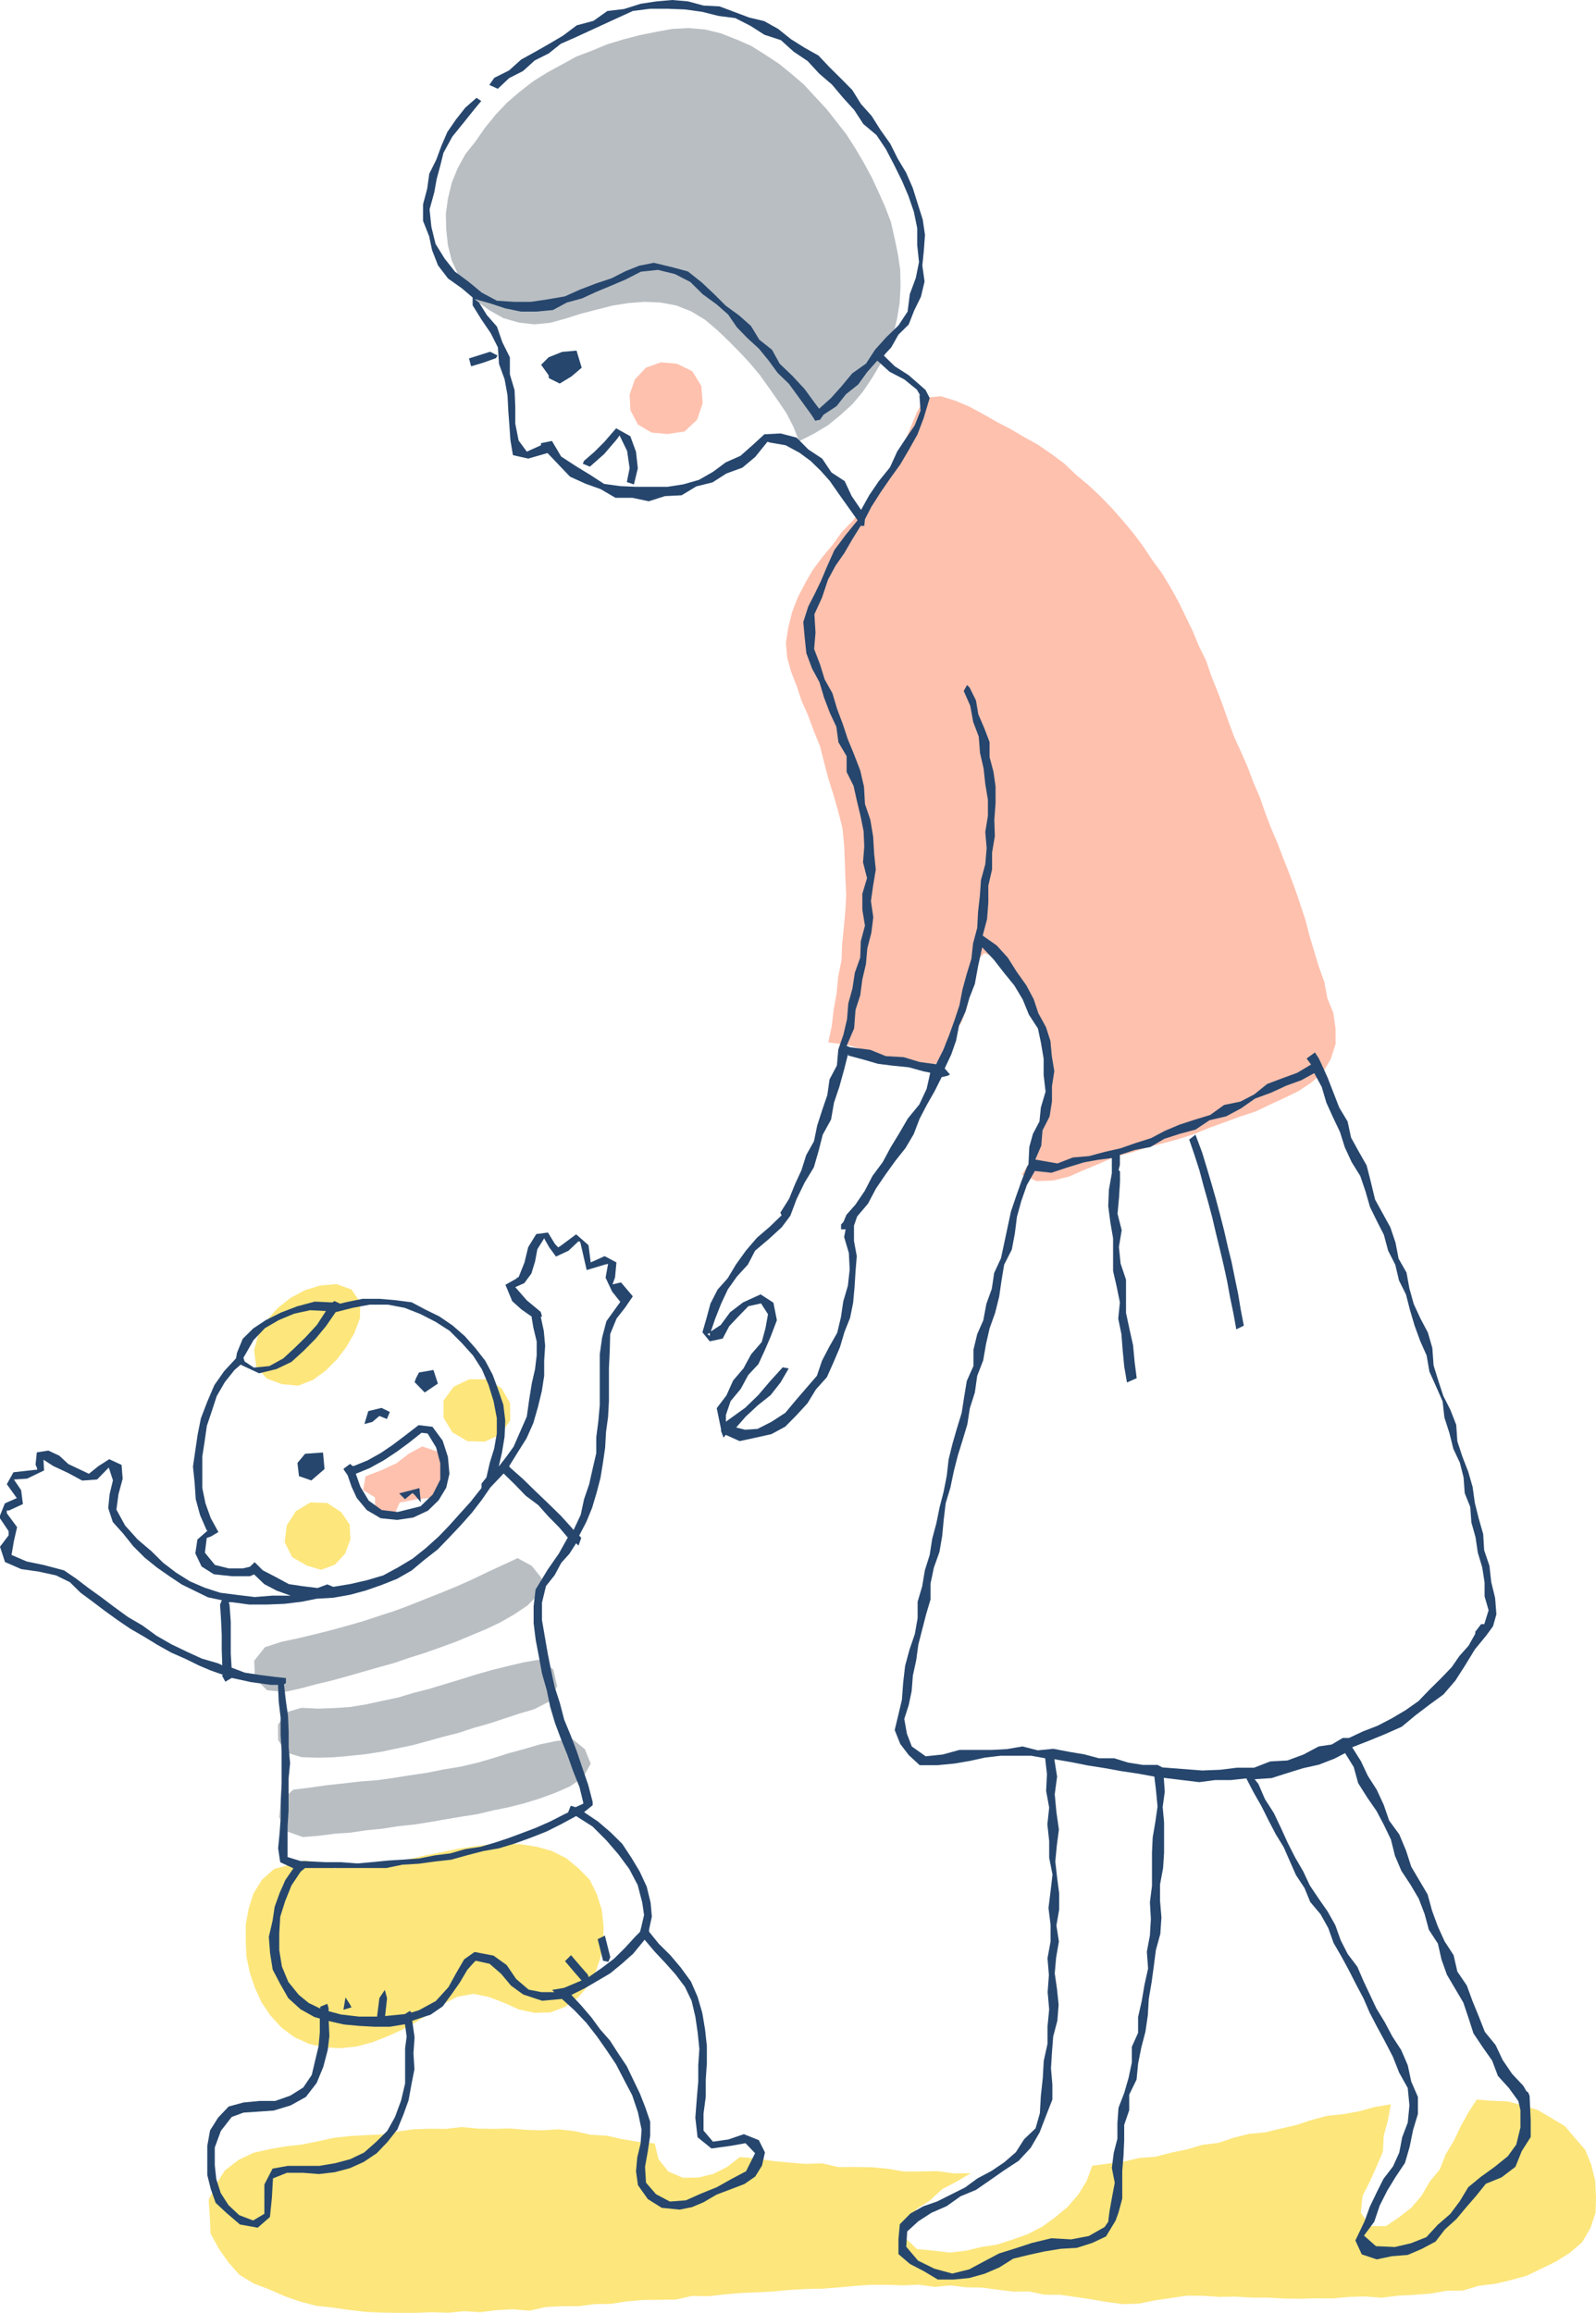 <svg xmlns="http://www.w3.org/2000/svg" viewBox="0 0 114.88 166.43"><defs><style>.cls-1{fill:#fec1ae;}.cls-2{fill:#b9bec2;}.cls-3{fill:#fde67c;}.cls-4{fill:#26466d;}</style></defs><g id="レイヤー_2" data-name="レイヤー 2"><g id="レイヤー_1-2" data-name="レイヤー 1"><polygon class="cls-1" points="95.54 71.83 95.33 70.67 94.93 69.56 94.59 68.44 94.25 67.31 93.96 66.18 93.59 65.06 93.21 63.95 92.8 62.85 92.37 61.76 91.95 60.66 91.49 59.59 91.07 58.49 90.69 57.38 90.22 56.3 89.81 55.2 89.34 54.13 88.85 53.06 88.44 51.96 88.05 50.85 87.64 49.76 87.2 48.67 86.82 47.55 86.3 46.49 85.85 45.41 85.34 44.35 84.82 43.29 84.25 42.26 83.64 41.25 82.94 40.3 82.29 39.32 81.58 38.37 80.83 37.47 80.05 36.59 79.23 35.74 78.37 34.93 77.47 34.18 76.61 33.36 75.67 32.66 74.69 31.99 73.67 31.42 72.71 30.86 71.73 30.35 70.77 29.8 69.79 29.27 68.78 28.84 67.72 28.51 66.61 28.62 66.02 29.62 65.57 30.69 65.14 31.75 64.63 32.79 64.06 33.78 63.45 34.75 62.81 35.69 62.09 36.57 61.38 37.47 60.59 38.29 59.92 39.22 59.19 40.09 58.51 41 57.94 41.99 57.42 43 57.01 44.06 56.74 45.17 56.57 46.24 56.66 47.33 56.96 48.38 57.36 49.4 57.7 50.44 58.15 51.44 58.57 52.58 59.03 53.71 59.33 54.9 59.64 56.08 60.01 57.24 60.34 58.41 60.64 59.59 60.76 60.78 60.81 61.97 60.85 63.16 60.91 64.35 60.85 65.54 60.74 66.73 60.62 67.92 60.57 69.11 60.33 70.28 60.22 71.47 60.01 72.64 59.87 73.83 59.62 75.01 60.88 75.17 62.09 75.5 63.28 75.87 64.49 76.21 65.68 76.61 66.87 77 67.64 76.25 68 75.23 68.66 74.4 69.22 73.55 69.57 72.59 69.8 71.6 70.09 70.61 70.01 69.4 70.85 68.59 72.23 69.1 72.91 70.08 73.53 71.08 74.18 72.08 74.63 73.18 75 74.31 75.29 75.46 75.41 76.64 75.51 77.82 75.51 79.01 75.27 80.18 74.98 81.32 74.65 82.46 74.17 83.55 73.55 84.53 74.61 84.99 75.8 84.95 76.96 84.66 78.05 84.18 79.16 83.72 80.25 83.24 81.4 82.95 82.52 82.58 83.67 82.28 84.81 81.97 85.94 81.61 87.03 81.16 88.14 80.76 89.25 80.35 90.38 79.98 91.44 79.47 92.47 79 93.47 78.51 94.4 77.89 95.24 77.15 95.8 76.18 96.14 75.11 96.13 73.98 95.97 72.87 95.54 71.83"/><polygon class="cls-2" points="64.63 18.28 64.39 17.13 64.13 15.98 63.71 14.88 63.23 13.8 62.73 12.73 62.17 11.7 61.57 10.68 60.93 9.68 60.21 8.75 59.48 7.83 58.67 6.96 57.87 6.09 56.97 5.32 56.06 4.58 55.07 3.93 54.07 3.3 52.99 2.83 51.89 2.4 50.74 2.12 49.57 2.02 48.39 2.08 47.23 2.29 46.05 2.53 44.89 2.83 43.73 3.18 42.62 3.64 41.49 4.07 40.43 4.65 39.37 5.23 38.35 5.87 37.4 6.61 36.48 7.4 35.66 8.27 34.9 9.21 34.21 10.2 33.5 11.09 32.95 12.09 32.52 13.14 32.25 14.25 32.09 15.38 32.12 16.52 32.24 17.65 32.52 18.76 33 19.8 33.59 20.77 34.31 21.66 35.23 22.33 36.23 22.89 37.33 23.21 38.46 23.34 39.6 23.23 40.72 22.92 41.83 22.57 42.96 22.28 44.08 21.99 45.23 21.81 46.38 21.72 47.54 21.77 48.68 21.98 49.76 22.41 50.75 23.01 51.6 23.73 52.41 24.5 53.2 25.3 53.96 26.11 54.68 26.97 55.33 27.88 55.97 28.79 56.6 29.72 57.11 30.71 57.52 31.75 58.56 31.22 59.57 30.62 60.48 29.88 61.35 29.09 62.1 28.2 62.76 27.22 63.36 26.22 63.87 25.16 64.3 24.07 64.57 22.93 64.76 21.77 64.82 20.6 64.8 19.43 64.63 18.28"/><polygon class="cls-1" points="48.72 26.17 47.57 26.07 46.49 26.46 45.7 27.3 45.32 28.39 45.38 29.53 45.92 30.55 46.9 31.13 48.04 31.23 49.27 31.05 50.18 30.2 50.58 29.01 50.48 27.77 49.83 26.71 48.72 26.17"/><polygon class="cls-3" points="24.23 92.4 23.06 92.5 21.94 92.84 20.9 93.4 19.98 94.13 19.2 95.01 18.6 96.02 18.29 97.16 18.44 98.31 19.19 99.19 20.29 99.6 21.46 99.71 22.52 99.3 23.44 98.63 24.25 97.82 24.94 96.91 25.51 95.92 25.91 94.85 25.93 93.71 25.3 92.79 24.23 92.4"/><polygon class="cls-3" points="24.57 108.82 23.55 108.15 22.34 108.11 21.3 108.74 20.64 109.77 20.49 110.97 21.03 112.05 22.09 112.66 23.11 112.96 24.11 112.59 24.84 111.8 25.22 110.78 25.17 109.71 24.57 108.82"/><polygon class="cls-3" points="36.71 100.95 36.09 99.88 35.03 99.25 33.78 99.25 32.66 99.78 31.93 100.77 31.92 102 32.56 103.07 33.64 103.7 34.89 103.74 36.02 103.22 36.73 102.2 36.71 100.95"/><polygon class="cls-2" points="37.26 112.12 36.16 112.63 35.06 113.14 33.98 113.66 32.87 114.15 31.76 114.61 30.64 115.05 29.52 115.5 28.39 115.92 27.25 116.29 26.1 116.67 24.94 117 23.78 117.32 22.61 117.61 21.44 117.89 20.26 118.14 19.07 118.53 18.3 119.5 18.35 120.76 19.23 121.63 20.48 121.75 21.61 121.5 22.74 121.2 23.87 120.93 25 120.62 26.11 120.3 27.23 119.98 28.36 119.67 29.46 119.29 30.58 118.94 31.68 118.55 32.78 118.15 33.86 117.7 34.94 117.25 36 116.75 37.01 116.17 37.98 115.52 38.8 114.68 38.99 113.57 38.28 112.68 37.26 112.12"/><polygon class="cls-2" points="38.84 119.42 37.69 119.62 36.54 119.89 35.41 120.17 34.28 120.49 33.17 120.84 32.04 121.18 30.92 121.52 29.79 121.81 28.66 122.15 27.51 122.39 26.37 122.64 25.21 122.83 24.04 122.91 22.87 122.95 21.7 122.89 20.64 123.2 20.01 124.11 20.02 125.22 20.65 126.12 21.7 126.44 22.85 126.48 24 126.45 25.14 126.35 26.28 126.23 27.41 126.06 28.54 125.82 29.66 125.59 30.77 125.29 31.88 124.98 32.99 124.7 34.08 124.34 35.19 124.03 36.28 123.67 37.37 123.31 38.46 122.99 39.55 122.43 40.1 121.33 39.83 120.13 38.84 119.42"/><polygon class="cls-2" points="41.21 125.14 40.03 125.28 38.87 125.52 37.72 125.86 36.57 126.17 35.44 126.53 34.29 126.86 33.13 127.13 31.96 127.32 30.76 127.56 29.55 127.74 28.35 127.93 27.15 128.1 25.94 128.19 24.73 128.33 23.52 128.46 22.32 128.63 21.11 128.78 20.22 129.57 20.09 130.76 20.68 131.79 21.79 132.19 22.94 132.1 24.09 131.95 25.24 131.87 26.38 131.7 27.52 131.59 28.67 131.41 29.81 131.29 30.95 131.11 32.09 130.91 33.23 130.72 34.38 130.54 35.5 130.27 36.64 130.04 37.77 129.75 38.87 129.41 39.96 129.01 41.02 128.55 41.97 127.9 42.52 126.91 42.1 125.87 41.21 125.14"/><polygon class="cls-3" points="42.46 135.28 41.66 134.46 40.77 133.72 39.74 133.2 38.64 132.89 37.5 132.71 36.35 132.66 35.2 132.72 34.06 132.87 32.92 133.04 31.8 133.28 30.66 133.5 29.54 133.76 28.41 134 27.28 134.15 26.14 134.27 25.13 134.14 24.14 134.45 23.07 134.06 21.93 133.88 20.84 134.19 19.72 134.49 18.86 135.26 18.25 136.24 17.9 137.34 17.69 138.48 17.69 139.64 17.74 140.8 17.98 141.94 18.35 143.04 18.83 144.09 19.48 145.05 20.26 145.9 21.19 146.59 22.24 147.07 23.37 147.33 24.52 147.38 25.67 147.26 26.79 146.96 27.87 146.54 28.93 146.06 29.95 145.5 30.93 144.87 31.89 144.21 32.93 143.68 34.07 143.47 35.2 143.7 36.29 144.12 37.36 144.6 38.48 144.84 39.62 144.81 40.69 144.4 41.61 143.74 42.34 142.88 42.88 141.88 43.24 140.8 43.43 139.67 43.44 138.53 43.31 137.4 42.96 136.31 42.46 135.28"/><polygon class="cls-1" points="30.39 104.08 29.42 104.61 28.54 105.29 27.44 105.8 26.31 106.23 26.14 107.22 26.99 107.75 27.01 108.96 28.28 109.23 28.77 108.12 30.08 107.87 31.23 107.77 31.87 106.76 31.99 105.55 31.5 104.46 30.39 104.08"/><polygon class="cls-3" points="114.1 154.69 113.37 153.85 112.64 152.99 111.67 152.41 110.69 151.83 109.61 151.5 108.52 151.21 107.39 151.17 106.3 151.08 105.69 152.01 105.14 153.01 104.65 154.04 104.06 155.02 103.64 156.1 102.91 156.99 102.33 157.99 101.59 158.86 100.68 159.57 99.75 160.19 98.59 160.18 97.95 159.2 98.08 158.01 98.62 156.94 99.08 155.9 99.54 154.84 99.6 153.69 99.9 152.59 100.11 151.42 98.92 151.62 97.81 151.93 96.68 152.13 95.52 152.25 94.41 152.55 93.31 152.91 92.18 153.17 91.06 153.44 89.9 153.55 88.79 153.83 87.69 154.2 86.54 154.34 85.43 154.67 84.3 154.9 83.18 155.19 82.03 155.28 80.9 155.54 79.76 155.69 78.62 155.84 78.22 156.93 77.62 157.91 76.86 158.79 75.97 159.54 75.03 160.22 73.99 160.76 72.9 161.15 71.79 161.51 70.64 161.69 69.51 161.96 68.34 162.09 67.19 161.95 66.01 161.84 65.15 161.04 65.31 159.93 65.97 158.96 66.95 158.33 67.81 157.53 68.84 156.99 69.88 156.38 68.66 156.39 67.47 156.23 66.28 156.25 65.09 156.26 63.91 156.06 62.73 155.95 61.54 155.93 60.34 155.94 59.17 155.67 57.97 155.71 56.78 155.61 55.6 155.5 54.42 155.31 53.25 155.22 52.37 155.91 51.37 156.42 50.29 156.69 49.16 156.71 48.11 156.26 47.4 155.37 47.13 154.24 45.93 154.12 44.79 153.93 43.66 153.68 42.49 153.61 41.36 153.35 40.2 153.22 39.03 153.29 37.88 153.26 36.72 153.16 35.56 153.19 34.4 153.17 33.24 153.06 32.08 153.19 30.92 153.18 29.76 153.22 28.61 153.38 27.46 153.59 26.3 153.64 25.14 153.71 23.99 153.84 22.85 154.09 21.71 154.32 20.56 154.45 19.41 154.65 18.27 154.9 17.16 155.43 16.19 156.18 15.53 157.2 15.02 158.3 15.1 159.51 15.16 160.73 15.74 161.79 16.43 162.78 17.23 163.69 18.27 164.32 19.4 164.75 20.49 165.23 21.61 165.62 22.77 165.92 23.96 166.05 25.14 166.22 26.32 166.36 27.52 166.41 28.71 166.43 29.9 166.43 31.07 166.38 32.25 166.42 33.42 166.31 34.6 166.38 35.77 166.23 36.94 166.17 38.12 166.27 39.28 166.01 40.45 165.95 41.63 165.95 42.79 165.8 43.97 165.78 45.13 165.6 46.3 165.5 47.48 165.49 48.65 165.47 49.81 165.21 50.99 165.23 52.16 165.1 53.33 165 54.5 164.95 55.67 164.89 56.84 164.78 58.01 164.71 59.18 164.69 60.35 164.6 61.52 164.49 62.69 164.41 63.87 164.41 65 164.45 66.14 164.4 67.27 164.56 68.41 164.45 69.55 164.59 70.68 164.61 71.81 164.76 72.94 164.9 74.08 164.89 75.19 165.12 76.33 165.13 77.46 165.29 78.58 165.46 79.69 165.65 80.85 165.8 82 165.76 83.13 165.53 84.26 165.36 85.43 165.19 86.6 165.2 87.77 165.28 88.93 165.26 90.1 165.33 91.27 165.33 92.44 165.4 93.61 165.41 94.78 165.38 95.95 165.39 97.12 165.28 98.29 165.25 99.46 165.34 100.63 165.19 101.8 165.13 102.97 165.04 104.13 164.84 105.31 164.82 106.44 164.48 107.61 164.34 108.75 164.07 109.88 163.76 110.94 163.25 111.99 162.74 112.98 162.12 113.88 161.35 114.48 160.33 114.85 159.22 114.88 158.06 114.82 156.9 114.54 155.77 114.1 154.69"/><rect class="cls-4" x="0.64" y="108.77" transform="translate(-79.44 35.07) rotate(-47.01)"/><polygon class="cls-4" points="0.56 108.78 0.56 108.78 0.56 108.78 0.56 108.78"/><polygon class="cls-4" points="0.62 108.72 0.65 108.7 0.64 108.7 0.62 108.72"/><polygon class="cls-4" points="3.18 104.89 3.18 104.88 3.18 104.89 3.18 104.89"/><path class="cls-4" d="M54.7,154l-1.08-.43-1.11.38-1.11.16-.68-.8v-1.22l.16-1.21v-1.22l.08-1.21,0-1.22-.13-1.2-.2-1.19-.34-1.16-.48-1.1-.73-1-.75-.89-.83-.82L46.8,139v-.15l.2-.94-.09-1-.28-1.15-.5-1.08-.6-1-.66-1-.85-.84-.9-.77-1-.67.62-.5v-.24l0,0-.32-1.22L42,127.22l-.4-1.19-.44-1.15-.47-1.14-.31-1.19L40,121.37l-.26-1.21L39.51,119l-.21-1.21-.21-1.22,0-1.24.29-1.2.62-.78.48-.89.59-.66.48-.75.17.17.2-.56-.15-.16.52-1,.41-1,.32-1.07.28-1.07.18-1.1.16-1.1.06-1.11.15-1.1.06-1.12,0-1.11V98.44l.06-1.21L44,96l.46-1.12.61-.78.56-.82-.85-1-.61.14.18-.5.1-1.08-.85-.45-1,.45-.16-1.24-.89-.78-1.09.81-.2.13-.23-.24-.51-.83-.84.11-.58.94-.27,1.11-.4,1-.06.08-.09,0,0,.06-.82.46.49,1.18.67.6.73.51v.08l.12.71.24,1v1l-.12,1-.23,1-.19,1.18L38,101.93,37.53,103l-.48,1.1-.52.72-.55.71.23-1,.19-1.14.05-1.16-.14-1.15L35.94,100l-.4-1.08-.53-1-.71-.91-.77-.87-.87-.76-.95-.65-1-.49-1-.53-1.15-.15-1.18-.1-1.2,0L25,93.7l-.44.11-.4-.19-.16.1-1.26-.06L21.47,94l-1.17.45L19.2,95l-.89.59-.76.75-.41,1-.07.4-.86.93-.7,1L15,100.86l-.46,1.2-.23,1.15-.17,1.15-.17,1.17.12,1.17.08,1.18.31,1.14.47,1.08.06.05-.72.63-.15,1,.45.94.88.56,1.3.14,1.3,0,.3-.13.73.7.9.47,1,.36H19.66l-1.25.1-1.24-.15-1.24-.16-1.11-.36-1.07-.46-1-.63-.93-.71-.83-.82-1-.85-.9-1-.63-1.15.15-1.12.3-1.1-.08-1L7.94,105l-.79.51-.67.54L5,105.35l-.65-.6-.79-.37-.83.13-.09.88.11.27,0,.1-.08,0-1.62.18-.48.86.72,1-.86.38-.4,1,.67,1v.3l-.62.82.36,1.1,1.17.51,1.26.18,1.24.27,1,.49.77.76.88.65.86.65.91.66.93.63,1,.58.95.58,1,.56,1,.44,1,.49.85.36.86.3-.05.08.23.42.48-.28h-.07l1.43.31,1.44.2.51,0,.05,1.19.14,1.18,0,1.19.07,1.18v2.37l-.06,1.19,0,1.18-.08,1.14L20.1,133l.15,1,.95.44h0l-.58.84-.41.93-.36,1-.15,1-.27,1.16.09,1.18.19,1.18.55,1.05.57,1,.88.8,1,.56.39.11,0,1-.09,1-.24,1-.25,1.06-.61.9-.94.59-1.08.38-1.14,0-1.14.11-1.07.29-.76.8-.58.92L15,154.42l0,1.09v1l.25,1,.35,1,.75.7,1,.86,1.28.23.88-.77.14-1.38.08-1.4,1-.4h1.15l1.16.09,1.12-.13,1.1-.29,1-.45.94-.63.78-.82.7-.89.43-1.05.38-1.05.2-1.11.22-1.12-.07-1.15.08-1.15-.17-1.19,1.33-.44.87-.6.63-.86.61-.87.53-.9.44-.49.16-.16,1,.22.83.72.71.85.88.64,1.36.45,1.43-.13.89.81.85.89.78,1,.7,1,.67,1,.57,1.1.6,1.14L46,152l.26,1.24-.07,1-.24,1-.09,1,.14,1,.71,1,1,.63L49,159l.89-.18.83-.35.94-.55,1-.38,1-.38.78-.54.49-.79.21-.95ZM16.08,119.83l-.3-.14-1.17-.34-1.11-.51-1.1-.53-1.06-.61-1-.73-1.06-.62-1-.73-.9-.68-.92-.66-.89-.68L4.69,113l-1.48-.39L2,112.36l-1.09-.47.17-1,.23-1-.74-1,0-.06v-.08l0-.06v0l.09,0H.73l0,0,1-.46-.13-1-.52-.77h0v0h0l0,0h.05l.9-.06,1.22-.59L3.21,105l0,0,0,0h0l0,0,0,0,0,0,0,0h0l-.06,0h0l.76.49L5,106l1,.54,1.07-.08.84-.86.3.92-.24,1-.1,1,.33,1,.76.85.71.89.81.81.89.72.93.65.87.58.94.46.94.46,1,.21-.13.31.07,1.08.05,1.09,0,1.09Zm23-19.73L39.25,99l0-1.09.07-1.08-.1-1.07L39,94.74h.1L39,94.4l-1-.83-.83-.95,0,0,.65-.29.51-.69.26-.85.17-.9.47-.75v0l0,0,0-.06.38.67.49.67L41,90l.71-.67.07,0,.07.06v0h0l.23,1,.23,1L43.61,91l.24-.06v0l-.18,1,.47,1,.59.74-1,1.39-.31,1.18-.17,1.21,0,1.22,0,1.21,0,1.22-.1,1.14L43,103.41v1.15l-.26,1.12-.25,1.12-.37,1.08L41.88,109l-.51,1.09-.9-1-.91-.89-.92-.88-.91-.89-.95-.84-.05-.09.62-1,.63-1,.49-1.1.33-1.15ZM17.76,97.43l.57-1,.82-.86,1-.58,1.1-.46,1.16-.25,1.13.06-.65,1-.82.89-.79.77-.81.75-1,.55-1.12.11-.66-.44-.09-.27ZM19,113l-.59-.59-.34.33-.52.12-1,0-1-.25-.72-.88.13-1.06.31-.11.53-.32-.55-1-.38-1.06-.23-1.11,0-1.12,0-1.13.17-1.11.16-1.11.36-1.07.35-1.07.58-1,.7-.88.44-.38,1.33.62,1.24-.3L21.06,98l.89-.81.84-.85.76-.92.69-1,1.22-.31,1.23-.23H28l1.21.23,1.14.45,1.09.56,1,.64.87.87.82.91.64,1,.48,1.13.36,1.17.23,1.2,0,1.11-.19,1.09-.31,1-.25,1.08-.21.26,0,0-.14.18,0,.31-.79,1-.76.84-.76.85-.78.81-.91.82-.95.76-1.05.63-1.07.58-1.18.35-1.18.27-1.2.2-.06,0-.41-.17-.7.26-1.07-.13-1-.15-.94-.51Zm1.78,20.63,0-1.05,0-1.15.07-1.14,0-1.14,0-1.14.11-1.13-.1-1.14v-1.14l-.05-1.14-.16-1.13-.13-1.13.14-.09,0-.36-.75-.08-1.11-.14-1.1-.17L16.75,120,16.69,119l0-1.09v-1.22l-.09-1.22-.06-.18h.23l1.25.17h1.26l1.26-.05,1.24-.15,1.1-.22,1.19-.07,1.19-.21,1.15-.31,1.14-.4,1.11-.44,1.05-.6.92-.77.95-.74.84-.87.83-.88.8-.9.7-.91.63-.91.95-1,.82.8.77.8.9.67.74.83.78.79.61.72-.65,1.16-.78,1.12-.89,1.46-.14,1.21,0,1.21.15,1.21.23,1.2.22,1.2.34,1.19.25,1.21.35,1.18.43,1.15.46,1.14.41,1.16.46,1.15.27,1.11,0,.09-.55.25-.35-.1-.19.48-.33.16-1,.51-1,.44-1,.38-1,.37-1,.33-1,.29-1.08.16-1.08.31-1.11.14-1.1.22-1.12.08-1.12.07-1.11.11-1.12.1L24.65,134l-1.12,0L22,133.92h-.27Zm8.46,13.76v1.26l0,1.27-.29,1.23-.44,1.19-.56,1-.81.8-.85.75-1,.48-1.09.29-1.12.19-1.15,0-1.13,0-1.1.2-.59,1.14,0,1.06v1.05l-.81.48-1-.38-.77-.72-.56-.87-.32-1-.11-1,0-1.28.44-1.2.78-1,.85-.31.91-.06,1.27-.09L21,151.5l1.1-.61.77-1,.48-1.16.32-1.22.12-1-.05-1.08,1.11.25,1.1.1,1.1.06,1.1,0,1.08-.18.12.89Zm11.45-4.35-.87.15.16.16-.93,0-.92-.18-.9-.77-.68-1-.95-.68-1.36-.26-.75.53-.58,1-.55,1-.91,1-1.21.66-.55.17-.1-.12-.37.23-1.42.14.14-1.28-.16-.6-.39.58-.17,1.34h-1.3l-1.29-.15-.9-.24,0-.22-.09-.31-.51.21v.13l-.83-.4-.72-.59-.75-.93-.46-1.11-.19-1.18,0-1.19.07-1.2.36-1.14.45-1.12.67-1,.31-.25,1.17,0,1.18,0H26.7l1.18,0,1.16-.24,1.18-.07,1.17-.16,1.17-.13,1.14-.32,1.16-.3L36,133l1.15-.35,1.13-.41,1.12-.44,1.08-.54,1.07-.58,1.18.75,1,1,.86,1,.78,1.05.61,1.16.33,1.27.13.89-.2.86-.09.35-.33.33-.75.82-.8.79-.9.68-.92.64-.06-.18-.61-.7-.6-.7-.43.43.61.72.58.67Zm13.09,13.2-1.06.56-1.05.59-1.12.45-1.1.49-1.15.09-1-.53-.72-.83-.07-1.14.2-1.12.17-1.13,0-1-.34-1-.39-1-.48-1-.48-1-.61-.91-.59-.92-.71-.81-.63-.86-.7-.82-.74-.8,1-.5.94-.55L44,142l.84-.69.82-.73.82-1,.72.85.77.82.74.83.67.89.48,1,.27,1.14.17,1.16.12,1.17-.08,1.17,0,1.17-.1,1.17-.11,1.43.16,1.41,1,.81,1.39-.19,1.06-.19.69.72Z" transform="translate(-0.08)"/><path class="cls-4" d="M31.21,102.67l-1-.12-.92.71-.94.71-.87.59-.93.52-1,.41-.09,0-.18-.15-.38.28h0l-.1.1.3.43.29.84.37.8.72.87,1,.59,1.18.12,1.16-.17,1.07-.5.76-.74.55-.91.23-1-.11-1.22-.38-1.17Zm-.86,5.72-1.65.41-1.14-.14-.94-.68-.6-1-.33-.93,1-.41,1-.55.94-.62.91-.67.88-.7.44.05.61,1,.3,1.14,0,1.18-.54,1.07Z" transform="translate(-0.08)"/><polygon class="cls-4" points="30.16 98.76 29.96 99.14 29.84 99.45 30.57 100.2 31.52 99.56 31.2 98.58 30.16 98.76"/><polygon class="cls-4" points="23.25 104.52 21.96 104.61 21.41 105.27 21.52 106.22 22.41 106.53 23.36 105.71 23.25 104.52"/><polygon class="cls-4" points="28.06 101.6 27.46 101.31 26.51 101.54 26.23 102.47 26.8 102.32 27.31 101.89 27.85 102.11 28.06 101.6"/><polygon class="cls-4" points="30.19 107.08 28.73 107.46 29.15 107.88 29.68 107.44 29.77 107.5 29.88 107.61 30.29 108.1 30.19 107.08"/><polygon class="cls-4" points="43.93 140.83 43.54 139.28 43.02 139.54 43.41 141.09 43.79 141.17 43.93 140.83"/><polygon class="cls-4" points="25.31 144.44 25.28 144.4 25.24 144.34 25.22 144.28 24.87 143.73 24.72 144.62 25.31 144.44"/><polygon class="cls-4" points="35.28 25.31 33.76 25.79 33.91 26.36 34.81 26.09 35.7 25.77 35.81 25.58 35.28 25.31"/><polygon class="cls-4" points="89.53 95.39 89.31 94.25 89.12 93.1 88.88 91.95 88.65 90.81 88.37 89.68 88.11 88.54 87.82 87.41 87.52 86.28 87.2 85.16 86.87 84.05 86.53 82.93 86.05 81.65 85.6 82 85.98 83.11 86.34 84.23 86.64 85.36 86.96 86.49 87.26 87.62 87.53 88.77 87.81 89.91 88.08 91.05 88.33 92.2 88.54 93.35 88.78 94.5 88.99 95.66 89.53 95.39"/><path class="cls-4" d="M110.18,150.81l-.11-.26-.11-.06-.24-.41-.8-.85-.68-1-.51-1.08-.77-.94-.44-1.12-.45-1.1-.41-1.12-.68-1-.27-1.18-.65-1-.49-1.08-.41-1.12-.32-1.17-.59-1-.59-1-.37-1.15L100.8,132l-.73-1-.39-1.13-.5-1.08-.64-1-.5-1.06-.63-1,1.23-.48,1.17-.48,1.17-.52,1-.83,1-.76,1-.73.86-1,.71-1.11.69-1.13.82-1v0l.49-.67.24-.86-.09-1.17-.28-1.15-.13-1.17-.38-1.12-.07-1.16-.32-1.12-.28-1.12-.16-1.15-.32-1.11-.42-1.08-.36-1.1-.08-1.18-.42-1.08-.51-1-.36-1.1-.34-1.1L103.18,97l-.32-1.11-.53-1-.49-1.06-.31-1.11-.21-1.15-.57-1-.22-1.15-.37-1.1-.55-1-.55-1L98.74,85l-.29-1.14-.57-1-.55-1-.25-1.16-.6-1-.42-1.08-.42-1.08-.48-1.06L95,76.15l-.27-.42-.6.44.32.43-1,.6-1.1.4L91.29,78l-.93.75-1,.52-1.17.24-1,.72-1.11.34L85,80.92l-1.07.45-1,.53-1.11.35-1.09.38-1.14.26-1.12.3-1.17.1-1.1.43-1.6-.28.43-1,.09-1.1.51-1,.17-1.08,0-1.1.17-1.08L75.79,76l-.1-1.09-.32-1-.55-1-.33-1-.53-1-.71-1-.63-1-.8-.88-1-.7V67.3l.31-1.17.09-1.2,0-1.2.27-1.17,0-1.21.2-1.19L71.65,59l.09-1.2v-1.2l-.15-1.07-.28-1.05,0-1.08-.38-1-.43-1-.17-1-.46-.93-.18-.18-.24.43.47,1.07.21,1.16L70.53,53l.09,1.17.26,1.13L71,56.41l.19,1.14v1.16L71,59.87l.1,1.16L71,62.19l-.31,1.14-.08,1.15-.13,1.14-.06,1.15-.3,1.12L70,69l-.34,1.1-.3,1.1-.22,1.14-.36,1.09-.39,1.08-.43,1.07-.5,1-1.18-.16-1.16-.35L63.85,76l-1.14-.46-1.44-.18-.25-.1L61.56,74l.1-1.33L62,71.62l.15-1.14.26-1.11.1-1.13.29-1.12L62.94,66l-.17-1.16.16-1.13.19-1.14L63,61.42l-.07-1.21L62.73,59l-.39-1.15-.07-1.24L62,55.44l-.44-1.14-.46-1.12-.36-1.09L60.33,51,60,49.89l-.56-1-.34-1.1-.42-1.09.1-1.17-.08-1.33L59.25,43l.43-1.29.54-1,.64-.92.58-1,.59-.95.26,0,.05-.48.46-.89.67-1.05.69-1,.72-1,.63-1.07.61-1.09.44-1.16L67,28.64h0l-.3-.58L65.49,27l-1-.64-.8-.78.54-.58.52-.92.74-.73.39-1,.49-1,.26-1.09-.16-1.15.11-1.1.08-1.11-.16-1.09-.36-1.14-.36-1.15-.48-1.1-.6-1-.54-1.08-.71-1-.63-1-.77-.86-.62-1-.81-.82-.82-.81L59,4l-1-.56-1-.63-.91-.73-1-.56L54,1.26,52.94.86,51.87.46,50.72.4,49.61.1,48.47,0,47.33.1,46.2.27,45,.65,43.8.79l-1,.71-1.2.32-1,.75-1,.59-1,.57-1,.55-.88.79-1.06.53-.36.51.61.28.82-.77,1-.51.84-.76,1-.5.88-.7,1-.44,1-.46,1-.46,1-.46L45.63.79,46.88.63l1.25,0,1.25.05,1.24.17,1.19.3L53,1.3l1.1.56,1,.64,1.19.39.92.83,1,.67.83.9.93.8.79.94.81.89.65,1,.95.8.67,1,.56,1.07L65,13l.47,1.1.39,1.14.24,1.17,0,1.22.13,1.23L66,20l-.43,1.16-.16,1.26-.66,1-.88.85-.8.89-.65,1-1,.71-.77.93-.75.84-.86.77-.34-.45L58,28l-.87-.94-.93-.89-.55-1-.91-.72-.61-1-.86-.76L52.32,22l-.8-.8-.93-.88-1-.79-1.24-.33-1.21-.29-1.05.21-1,.4-1,.51L43,20.39l-1.15.44-1.12.5-1.22.21-1.21.18H37.08l-1.23-.08-1.09-.58-.93-.77-1-.74-.75-.95-.65-1.05-.3-1.23L31,15.07l.34-1.23.17-.95.27-1L32,11l.64-1.17.81-1,.8-1,.47-.56-.34-.23-.81.71-.67.85-.62.9-.43,1-.37,1-.5,1-.15,1.08-.3,1.13,0,1.18.44,1.11L31.18,18l.43,1.1.72.94,1,.71.89.76,1.14.32,1.09.36,1.12.23,1.16,0,1.15-.11,1-.54,1.1-.3L43,21l1.06-.44,1.06-.45,1.09-.56,1.23-.13,1.22.3,1.11.57.89.88,1,.73.83.73.63.92.77.79.82.75.7.86.65.89.8.77.65.89,1,1.38v0l.25.4.24-.06.09,0,.27-.38.93-.61.69-.87.87-.69.65-.9.73-.82.88.8,1.06.55.91.74.25.44-.07-.07.08,1.14-.42,1.06-.64.94-.62.94-.52,1.14-.81,1-.68,1-.59,1.06-.68-1-.5-1.07L59.93,34l-.67-1-1-.66-.84-.85-1.15-.3-1.17.06-.85.78-.87.77-1.06.47-.93.69-1,.57-1.11.32-1.15.18-1.15,0H45.85l-1.14-.05-1.15-.16-1-.65-1-.61-1.09-.71-.66-1.12-.79.16v.15L38,32.5l-.59-.8-.24-1.21,0-1.2-.05-1.21-.34-1.14,0-1.23-.54-1.08-.39-1.13-.72-.82-.57-.91-.46-.36,0,.56.62,1,.68,1L35.92,25,36,26.19l.4,1.1.21,1.15.06,1.16.08,1.07.07,1L37,32.75,38.1,33l1.39-.4.79.83.83.87,1.1.5,1.11.4,1.06.62,1.21,0,1.19.25,1.16-.37,1.2-.06L50.2,35l1.17-.29,1-.64,1.15-.42.92-.77.88-1.09.21.06,1.1.19,1,.54.8.59.72.7.66.74.64.92.65.91.71,1-.88,1.08-.79,1.06-.54,1.21-.42,1-.45.93-.47.92-.36,1.12L58,45.85,58.12,47l.41,1.1.54,1,.33,1.11.41,1.08.47,1,.15,1.12.59,1,0,1.14.5,1,.24,1.08.26,1.08.22,1.09.05,1.11-.09,1.14.29,1.14-.34,1.13,0,1.13.19,1.16-.3,1.12L62,68.9,61.61,70l-.17,1.12-.3,1.09-.09,1.13-.26,1.11-.37,1.07-.1,1.15-.53,1-.16,1.13-.37,1.08L58.9,81l-.23,1.12-.56,1-.34,1.08-.46,1-.43,1.06-.63,1,.09.19-.86.83-.92.79-.78.91-.72,1-.6,1-.73.82-.51,1-.29,1.07-.29,1,.53.65.93-.2.47-.89.68-.72.7-.72.91-.2.5.78-.18,1-.27,1-.77.89-.54,1-.75.88-.48,1.07-.7.92.31,1.5v.14l.18.48.16-.2,1,.45,1.15-.25,1.13-.25,1-.54.82-.83.78-.85.61-1,.79-.88L60.09,98l.45-1.06.33-1.11.4-1,.22-1.1.1-1.11.07-1.11.09-1.12-.2-1.1,0-1.1.23-.66.78-.92.57-1.08.68-1,.72-1,.73-.92.59-1,.42-1.1.52-1,.57-1,.5-1,.42-.1.18-.09-.38-.44.47-1,.35-1,.21-1.08.46-1,.29-1,.39-1,.24-1.31.29-1.32.83.88.73.94.75.92.6,1,.45,1.1.65,1L75,75l.2,1.17,0,1.18.14,1.2L75,79.7l-.1,1-.47.89-.26.94-.06,1.26-.1.16L73.6,85l-.38,1.08-.37,1.09-.24,1.12-.24,1.13-.24,1.12-.49,1.06-.17,1.14-.39,1.08L70.86,95,70.42,96l-.27,1.12,0,1.17-.48,1.08-.19,1.15-.18,1.15-.34,1.11-.32,1.11-.28,1.13-.13,1.16L68,107.35l-.29,1.12-.23,1.14-.3,1.12L67,111.89,66.65,113l-.19,1.14-.33,1.12,0,1.18-.2,1.14-.38,1.11-.32,1.18-.14,1.21L65,122.31l-.28,1.18-.24,1,.4,1,.61.8.79.73,1.27,0,1.25-.12,1.1-.19,1.09-.24,1.11-.13,1.12,0,1.09,0,1,.18.13,1.14-.06,1.21.22,1.2-.13,1.21.13,1.2,0,1.2.24,1.21-.14,1.2-.15,1.21.15,1.2,0,1.21-.22,1.2.1,1.21-.09,1.23.11,1.24-.12,1.24,0,1.24-.27,1.22-.07,1.24L75,150.82l-.07,1.24-.31,1.09-.82.78-.6.94-.84.73-.92.62-1,.53-.9.66-1,.5-1,.5-1,.35-.93.52-.76.77-.1,1.06,0,1.09.83.71,1,.52,1,.6h1.15l1.12-.11,1.11-.31,1.05-.45,1-.63,1.11-.27,1.13-.25,1.17-.19,1.17-.07,1.1-.35,1-.47.69-1.14.21-.58.27-1v-2l.09-1.09L81,154l0-1.1.36-1.05,0-1.12.53-1.09L82,148.5l.23-1.16.3-1.15.17-1.17.07-1.19.2-1.17.16-1.17.15-1.17.32-1.16.08-1.19-.1-1.19,0-1.18.22-1.18.07-1.1,0-1.09,0-1.1-.1-1.1.15-1.1-.07-1,1.24.15,1.31.16,1.14-.15h1.14l1.11-.12.52,1,.57,1,.5,1,.52,1,.58.95.44,1,.44,1,.62.94.41,1,.74.88.56,1,.38,1.07.58,1,.54,1,.51,1,.53,1,.43,1,.52,1,.59,1.09.57,1.1.45,1.14.62,1.11.12,1.25-.12,1.24-.4,1.05-.21,1.1-.45,1-.69.9-.5,1-.48,1-.38,1.05-.66,1.38.46,1,1.08.36,1.1-.23,1.13-.09,1-.43,1-.53.68-.88.82-.74.71-.85.72-.83.69-.86,1.13-.46,1-.76.46-1.14.64-1,0-1.2ZM64.8,81.56l-.61,1-.57,1.06-.74,1-.56,1.08-.68,1-.63.71-.13.31-.09.21-.17.18v.35l.33,0-.11.55.34,1.15.06,1.19-.13,1.17-.33,1.12-.17,1.14-.27,1.13-.57,1-.52,1L58.88,99l-.77.89-.75.87-.75.9-1,.65-1,.51-.89.06-.85-.21.12.14.78-.89.85-.79.93-.74.72-.92.58-1-.43-.08-.91,1-.85,1-.94.91-1.39,1v-.48l.34-1,.73-.88.54-1,.73-.78.46-1,.43-1L56,95l-.25-1.26-.92-.6-1.27.58-.93.71-.67.91-.79.52v.27L51,96l.22-.11.34-1L52,93.78l.47-1,.66-.93.78-.85.52-1,1-.85.92-.84.62-.83.45-1.2L58,85.09,58.66,84,59,82.83l.3-1.18.6-1.09.21-1.21.39-1.16L60.83,77l.3-1.18,0,.13,1.08.29,1.07.31,1.11.14,1.11.11,1.08.3.46.09-.26,1.16-.53,1.13-.82,1ZM83,133.32l0,1.19,0,1.19-.15,1.18.07,1.2-.07,1.19-.22,1.17.09,1.21-.26,1.17L82.26,144,82,145.14v1.14l-.45,1,0,1.13-.23,1.09L81,150.61l-.41,1.06-.08,1.11,0,1.12-.26,1L80.11,156l.21,1.07-.19,1-.18,1-.09.68,0,.11-.27.39-1.14.65-1.27.24-1.43-.08-1.4.34-1.16.38-1.19.37-1.08.57-1.08.58-1.22.3-1.28-.35-1.18-.58-.85-1,.07-1.1.8-.73.94-.61,1.1-.48,1-.71,1.11-.46,1-.69,1-.7,1.07-.7.87-.94.64-1.1.45-1.17.47-1.2V150l-.1-1.17.07-1.14.09-1.15.3-1.14.09-1.14-.12-1.16L76,142l.1-1.14.2-1.15-.18-1.16.2-1.15,0-1.15-.15-1.15-.13-1.15.11-1.15.15-1.15-.18-1.26L76,129.11l.17-1.27-.2-1.25,1.22.21,1.2.24,1.21.19,1.21.22,1.21.18,1.15.21.12,1L83.4,130l-.16,1.11-.19,1.11Zm3.61-5.92-1.43-.11-1.43-.11L83.4,127l-1.06,0-1.06-.17-1-.31-1.1,0-1.05-.28L77,126.05l-1.1-.21-1.12.11-1.1-.28-1.11.19-1.1.06-1.11,0H69.14l-1.2.33-1.23.13-1-.71-.35-.91-.19-1.07.32-1,.21-1,.09-1.13.24-1.1.15-1.11.28-1.09.28-1.09.32-1.08,0-1.14.24-1.15.4-1.12.2-1.16.11-1.18.14-1.17.34-1.13.24-1.15.29-1.14.35-1.13.34-1.13.18-1.16.36-1.13L70.42,99l.43-1.11.2-1.16.26-1.14.4-1.12L72,93.31l.17-1.17L72.36,91l.55-1.08.22-1.17.15-1.2.32-1.15L74,85.26l.57-1,1.19.13L76.93,84l1.18-.36,1-.18,1-.13,0,1.1L79.9,85.6l-.05,1.18L80,87.94l.2,1.16,0,1.18,0,1.18.26,1.13.23,1.13-.12,1.17L80.8,96l.09,1.16L81,98.32l.2,1.16.7-.31L81.75,98l-.11-1.19-.26-1.17-.25-1.17,0-1.19v-1.2l-.39-1.16-.12-1.19.2-1.21-.3-1.18.11-1.2L80.7,85l0-.69-.1-.13.09-.36V83.1l1.07-.35,1.12-.21,1-.59,1.08-.35,1.18-.32,1-.67,1.2-.28,1.08-.58,1-.7,1.15-.42,1.1-.51,1.08-.39.93-.51.54,1,.33,1.12.48,1.06.5,1.05.35,1.11.49,1.06.62,1,.38,1.11.32,1.12.49,1,.51,1L100,90l.51,1,.27,1.14.5,1,.29,1.13.33,1.11.4,1.1.47,1.06.2,1.16.48,1.07.47,1.07.13,1.17.36,1.11.28,1.13.47,1,.27,1.07.08,1.12.4,1,.08,1.11.3,1.07.16,1.09.32,1.07.17,1.09,0,1,.29,1-.31,1-.23,0-.42.55,0,.14-.48.86-.66.74-.56.81-.79.82-.81.8-.79.82-.94.66-1,.59-1,.52-1.06.41-1,.47-.45,0-.79.47-.94.14-1.09.58-1.16.43-1.24.07-1.16.45-1.23,0-1.22.15Zm22,27.76-.94.76-1,.72-.91.75-.6,1-.69.92-.9.78-.82.89-1.11.44-1.16.27-1.36-.06-.86-.76.74-1,.39-1.16.54-1.07.61-1,.67-1,.34-1.17.24-1.19.35-1.16,0-1.23-.48-1.11-.25-1.17-.47-1.09-.65-1-.53-1-.61-1-.47-1-.47-1-.43-1-.69-.91-.51-1-.38-1.07-.56-1-.65-.93-.63-.94-.47-1-.58-1-.54-1.06-.49-1.08-.51-1.07-.64-1-.47-1.09-.27-.34,1.21-.08,1.13-.36,1.13-.35,1.16-.26,1.11-.43.77-.4.62,1,.32,1.16.63,1,.69,1,.53,1,.51,1.06.29,1.17.46,1.08.66,1,.59,1,.42,1.1.31,1.14.65,1,.26,1.15.39,1.09.59,1,.59,1,.37,1.1.36,1.12.67,1,.67.95.42,1.11.79.87.68.94.15.65,0,1.25-.3,1.23Z" transform="translate(-0.08)"/><polygon class="cls-4" points="45.37 31.39 44.35 30.82 43.49 31.81 42.79 32.51 42.04 33.16 41.95 33.37 42.46 33.58 43.49 32.67 44.39 31.62 44.53 31.43 44.54 31.4 44.55 31.4 44.56 31.39 44.55 31.39 44.6 31.34 45.14 32.45 45.32 33.69 45.12 34.69 45.63 34.86 45.91 33.7 45.78 32.51 45.37 31.39"/><polygon class="cls-4" points="44.53 31.43 44.55 31.4 44.55 31.4 44.53 31.43"/><polygon class="cls-4" points="41.5 25.23 40.46 25.32 39.49 25.71 38.95 26.25 39.49 27 39.51 27.21 40.29 27.6 41.13 27.09 41.87 26.46 41.5 25.23"/></g></g></svg>